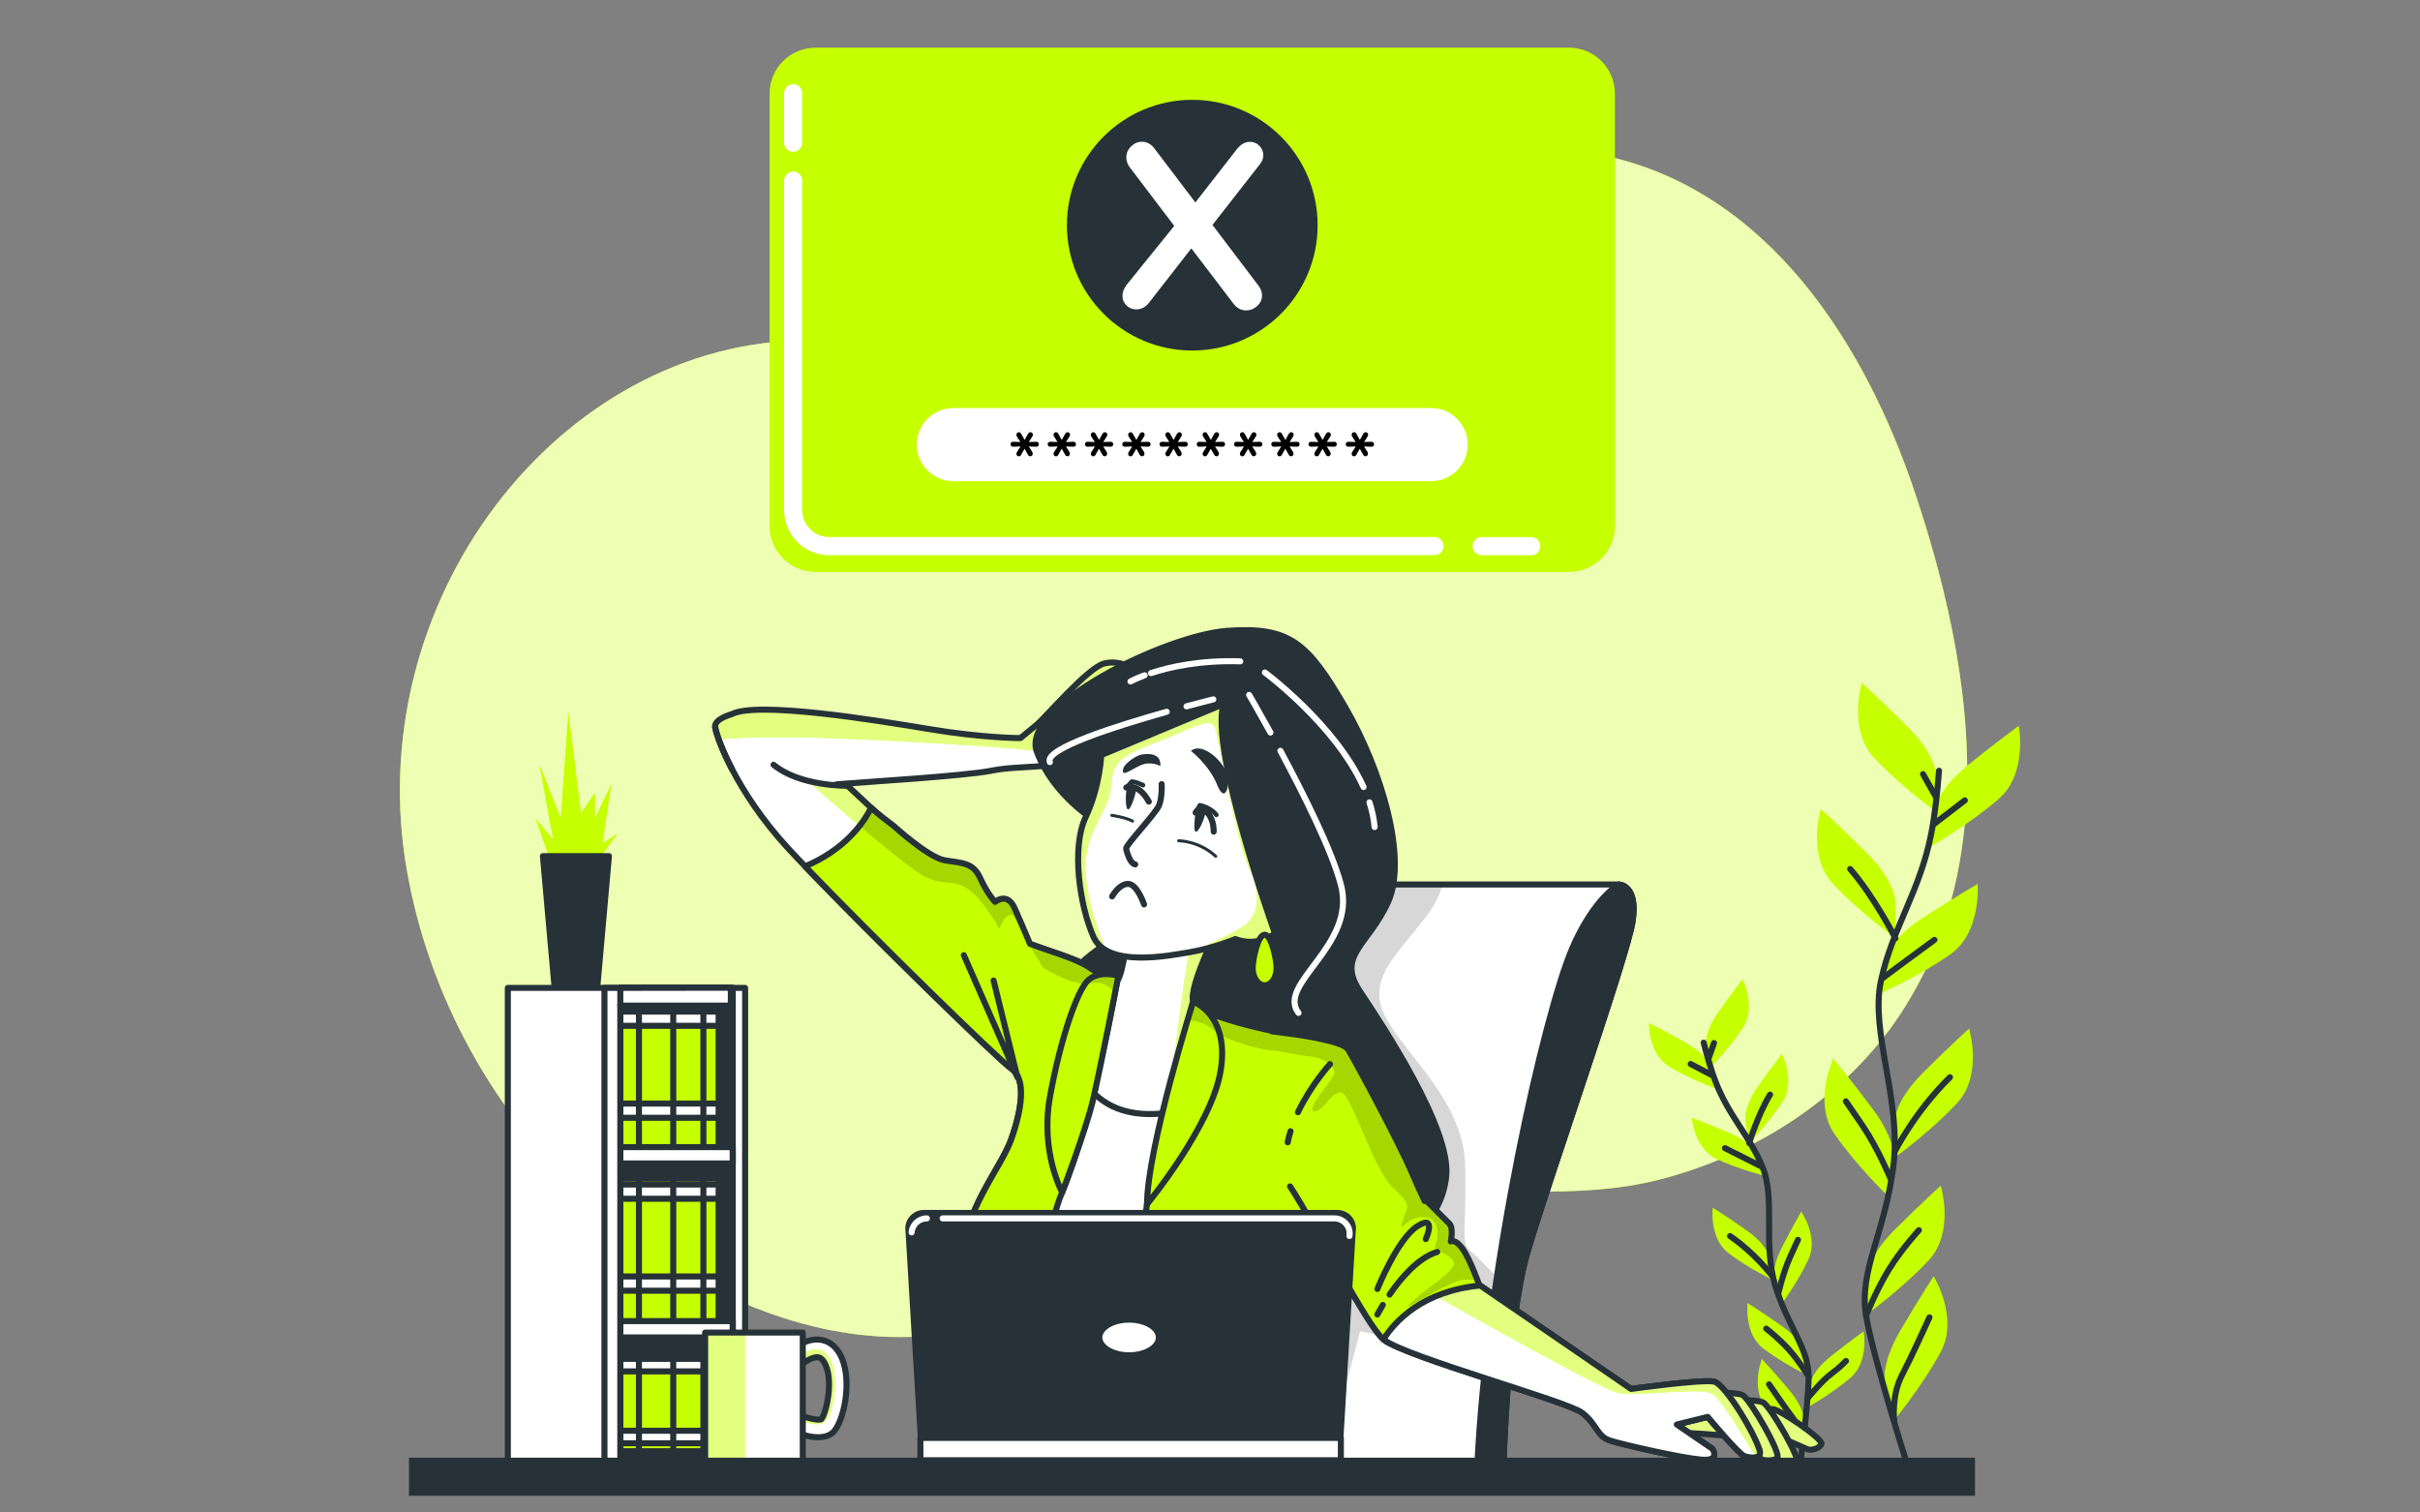 <?xml version="1.0" encoding="UTF-8"?>
<svg id="Layer_1" data-name="Layer 1" xmlns="http://www.w3.org/2000/svg" xmlns:xlink="http://www.w3.org/1999/xlink" viewBox="0 0 400 250">
  <rect x="0" y="0" width="400" height="250" fill="#808080" stroke="none"/>
  <defs>
    <style>
      .cls-1, .cls-2, .cls-3, .cls-4, .cls-5, .cls-6 {
        fill: none;
      }

      .cls-7, .cls-8 {
        fill: #c6ff00;
      }

      .cls-9 {
        opacity: .16;
      }

      .cls-9, .cls-10, .cls-11 {
        isolation: isolate;
      }

      .cls-12, .cls-13 {
        fill: #263238;
      }

      .cls-8, .cls-2, .cls-3, .cls-14, .cls-4, .cls-5, .cls-6, .cls-13 {
        stroke-linecap: round;
        stroke-linejoin: round;
      }

      .cls-8, .cls-2, .cls-3, .cls-14, .cls-4, .cls-13 {
        stroke: #263238;
      }

      .cls-15 {
        clip-path: url(#clippath-17);
      }

      .cls-16 {
        clip-path: url(#clippath-19);
      }

      .cls-17 {
        clip-path: url(#clippath-11);
      }

      .cls-18 {
        clip-path: url(#clippath-16);
      }

      .cls-19 {
        clip-path: url(#clippath-18);
      }

      .cls-20 {
        clip-path: url(#clippath-10);
      }

      .cls-21 {
        clip-path: url(#clippath-15);
      }

      .cls-22 {
        clip-path: url(#clippath-13);
      }

      .cls-23 {
        clip-path: url(#clippath-14);
      }

      .cls-24 {
        clip-path: url(#clippath-12);
      }

      .cls-25 {
        clip-path: url(#clippath-27);
      }

      .cls-26 {
        clip-path: url(#clippath-26);
      }

      .cls-27 {
        clip-path: url(#clippath-20);
      }

      .cls-28 {
        clip-path: url(#clippath-21);
      }

      .cls-29 {
        clip-path: url(#clippath-22);
      }

      .cls-30 {
        clip-path: url(#clippath-23);
      }

      .cls-31 {
        clip-path: url(#clippath-24);
      }

      .cls-32 {
        clip-path: url(#clippath-25);
      }

      .cls-33 {
        clip-path: url(#clippath-1);
      }

      .cls-34 {
        clip-path: url(#clippath-3);
      }

      .cls-35 {
        clip-path: url(#clippath-4);
      }

      .cls-36 {
        clip-path: url(#clippath-2);
      }

      .cls-37 {
        clip-path: url(#clippath-7);
      }

      .cls-38 {
        clip-path: url(#clippath-6);
      }

      .cls-39 {
        clip-path: url(#clippath-9);
      }

      .cls-40 {
        clip-path: url(#clippath-8);
      }

      .cls-41 {
        clip-path: url(#clippath-5);
      }

      .cls-2 {
        stroke-width: .5px;
      }

      .cls-3 {
        stroke-width: .75px;
      }

      .cls-14, .cls-42, .cls-10, .cls-11 {
        fill: #fff;
      }

      .cls-5 {
        stroke-width: 3px;
      }

      .cls-5, .cls-6 {
        stroke: #fff;
      }

      .cls-43, .cls-11 {
        opacity: .5;
      }

      .cls-44 {
        clip-path: url(#clippath);
      }

      .cls-10 {
        opacity: .7;
      }
    </style>
    <clipPath id="clippath">
      <path class="cls-1" d="M120.98,127.11c-1.96-3.76-2.78-6.46-2.78-7.08,0-1.23,2.71-1.97,2.71-1.97,4.18-2.22,23.87.98,32.74,2.46,8.86,1.48,15.01,1.48,15.01,1.48,0,0,1.23-.98,2.71-2.22s8.37-9.35,11.08-10.09c2.71-.74,5.17.98,5.17.98,0,0,4.43,2.71,3.69,3.2-.74.49-11.57,9.85-14.28,11.57s-8.37.98-13.29,1.97c-4.24.85-21.41,1.89-25.35,2.22,0,0-3.94,1.23-8.86-.74l-8.55-1.78Z"/>
    </clipPath>
    <clipPath id="clippath-1">
      <path class="cls-1" d="M120.98,127.11c-1.96-3.76-2.78-6.46-2.78-7.08,0-1.23,2.71-1.97,2.71-1.97,4.18-2.22,23.87.98,32.74,2.46,8.86,1.48,15.01,1.48,15.01,1.48,0,0,1.23-.98,2.71-2.22s8.37-9.35,11.08-10.09c2.71-.74,5.17.98,5.17.98,0,0,4.43,2.71,3.69,3.2-.74.49-11.57,9.85-14.28,11.57s-8.37.98-13.29,1.97c-4.24.85-21.41,1.89-25.35,2.22,0,0-3.94,1.23-8.86-.74l-8.55-1.78Z"/>
    </clipPath>
    <clipPath id="clippath-2">
      <path class="cls-1" d="M218.19,149c.9-1.72,2.69-2.8,4.64-2.8h44.75s3.23,0,2.26,6.15c-.97,6.15-14.23,43.67-17.47,54.99-3.23,11.32-3.88,35.26-3.88,35.26h-53.69s4.3-57.15,23.39-93.59Z"/>
    </clipPath>
    <clipPath id="clippath-3">
      <path class="cls-1" d="M118.21,120.03s0,.09,0,.14c0-.05,0-.1,0-.14ZM120.98,127.11c-1.59-3.05-2.43-5.41-2.69-6.52.26,1.11,1.1,3.46,2.69,6.52ZM118.22,120.21s.01.09.02.15c-.01-.05-.02-.1-.02-.15ZM118.25,120.4c.01.06.02.12.04.19-.02-.07-.03-.13-.04-.19ZM120.98,127.11c1.91,3.67,4.91,8.36,9.28,13.1,8.86,9.6,34.46,34.7,36.92,36.43s1.72,6.65,0,11.57c-1.72,4.92-8.12,12.06-7.88,19.94s2.71,19.94,2.46,22.4c-.25,2.46-6.4,10.83-6.4,10.83h63.5s-7.91-10.05-7.91-13.5,10.86-47.54,11.36-50.74c.49-3.2-1.48-5.42-5.42-5.66-3.94-.25-18.95-3.45-19.69-5.91s3.94-11.81,3.94-11.81l-14.77.74s-.74,6.4-1.72,7.63c-.98,1.23-2.46-1.23-5.91-2.95-3.45-1.72-10.09-3.2-12.55-5.17s-26.09-24.12-26.09-24.12l-19.13-2.76Z"/>
    </clipPath>
    <clipPath id="clippath-4">
      <path class="cls-1" d="M118.21,120.03s0,.09,0,.14c0-.05,0-.1,0-.14ZM120.98,127.11c-1.59-3.05-2.43-5.41-2.69-6.52.26,1.11,1.1,3.46,2.69,6.52ZM118.22,120.21s.01.09.02.15c-.01-.05-.02-.1-.02-.15ZM118.25,120.4c.01.06.02.12.04.19-.02-.07-.03-.13-.04-.19ZM120.98,127.11c1.91,3.67,4.91,8.36,9.28,13.1,8.86,9.6,34.46,34.7,36.92,36.43s1.72,6.65,0,11.57c-1.72,4.92-8.12,12.06-7.88,19.94s2.71,19.94,2.46,22.4c-.25,2.46-6.4,10.83-6.4,10.83h63.5s-7.91-10.05-7.91-13.5,10.86-47.54,11.36-50.74c.49-3.2-1.48-5.42-5.42-5.66-3.94-.25-18.95-3.45-19.69-5.91s3.94-11.81,3.94-11.81l-14.77.74s-.74,6.4-1.72,7.63c-.98,1.23-2.46-1.23-5.91-2.95-3.45-1.72-10.09-3.2-12.55-5.17s-26.09-24.12-26.09-24.12l-19.13-2.76Z"/>
    </clipPath>
    <clipPath id="clippath-5">
      <path class="cls-1" d="M197.22,165.57c-.74-2.46,3.94-11.81,3.94-11.81l-14.77.74s-.74,6.4-1.72,7.63c-.98,1.23-2.46-1.23-5.91-2.95-.26-.13-.55-.26-.85-.39l-.9,14.03s1.29,13.59,16.82,11c6.29-1.05,12.99-6.65,18.75-12.96-5.92-1.1-14.81-3.41-15.37-5.28Z"/>
    </clipPath>
    <clipPath id="clippath-6">
      <path class="cls-1" d="M197.22,165.57c-.74-2.46,3.94-11.81,3.94-11.81l-14.77.74s-.74,6.4-1.72,7.63c-.98,1.23-2.46-1.23-5.91-2.95-.26-.13-.55-.26-.85-.39l-.9,14.03s1.29,13.59,16.82,11c6.29-1.05,12.99-6.65,18.75-12.96-5.92-1.1-14.81-3.41-15.37-5.28Z"/>
    </clipPath>
    <clipPath id="clippath-7">
      <path class="cls-1" d="M184.66,162.12c-.98,1.23-2.46-1.23-5.91-2.95-2.18-1.09-5.63-2.08-8.5-3.16-.81-1.92-1.88-4.43-2.57-5.95-1.23-2.71-3.2-.98-3.2-.98,0,0-1.23-1.23-2.46-3.94-1.23-2.71-3.2-2.46-5.91-2.95-2.71-.49-8.37-5.66-8.37-5.66,0,0-2.65-1.98-3.75-3.01-1.27,2.51-4.33,6.92-10.92,9.68,10.52,11,31.88,31.89,34.12,33.45,2.46,1.72,1.72,6.65,0,11.57-1.72,4.92-8.12,12.06-7.88,19.94s2.71,19.94,2.46,22.4c-.22,2.19-5.13,9.08-6.19,10.55l2.5.28h13.02c-.07-6.6-.07-33.54,4.45-44.3,5.17-12.31,9.11-34.95,9.11-34.95Z"/>
    </clipPath>
    <clipPath id="clippath-8">
      <path class="cls-1" d="M184.84,161.27s-3.06-.94-4.94.71c-1.88,1.65-4.71,10.12-6.35,19.3-1.65,9.18,2.02,15.8,2.02,15.8,0,0,3.87-10.15,5.05-15.09,1.18-4.94,4.24-20.71,4.24-20.71Z"/>
    </clipPath>
    <clipPath id="clippath-9">
      <path class="cls-1" d="M190.18,241.38h28.69s-7.91-10.05-7.91-13.5,10.86-47.54,11.36-50.74-1.48-5.42-5.42-5.66c-3.94-.25-18.95-3.45-19.69-5.91,0,0-5.66,19.94-7.63,33.47-1.69,11.61.06,35.7.6,42.34Z"/>
    </clipPath>
    <clipPath id="clippath-10">
      <path class="cls-1" d="M197.22,165.57s-7.59,24.17-7.63,33.47c0,0,10.79-13.06,12.2-22.24,1.41-9.18-4.57-11.23-4.57-11.23Z"/>
    </clipPath>
    <clipPath id="clippath-11">
      <path class="cls-1" d="M278.29,236.83s5.56.23,9.2.75c3.64.52,7.32.58,7.32.58,0,0-1.99-4.06-4.15-5.21-2.16-1.15-6.04-3.21-9.3-2.75s-7.91,3.72-7.54,4.79c.37,1.07,2.13,1.52,4.47,1.83Z"/>
    </clipPath>
    <clipPath id="clippath-12">
      <path class="cls-1" d="M278.29,236.83s5.56.23,9.2.75c3.64.52,7.32.58,7.32.58,0,0-1.99-4.06-4.15-5.21-2.16-1.15-6.04-3.21-9.3-2.75s-7.91,3.72-7.54,4.79c.37,1.07,2.13,1.52,4.47,1.83Z"/>
    </clipPath>
    <clipPath id="clippath-13">
      <path class="cls-1" d="M287.5,235.17s4.41-2.29,5.51-2.26c1.1.03,8.41,4.98,8.05,5.77-.36.79-1.75,1.12-2.31.86-.81-.38-5.73-2.47-5.73-2.47l-3.22.76-2.3-2.65Z"/>
    </clipPath>
    <clipPath id="clippath-14">
      <path class="cls-1" d="M287.5,235.17s4.41-2.29,5.51-2.26c1.1.03,8.41,4.98,8.05,5.77-.36.79-1.75,1.12-2.31.86-.81-.38-5.73-2.47-5.73-2.47l-3.22.76-2.3-2.65Z"/>
    </clipPath>
    <clipPath id="clippath-15">
      <path class="cls-1" d="M284.38,231.41s5.88-.19,7.05.41c1.17.6,6.44,9.63,5.65,10.29-.79.66-2.97.46-2.91-.27.07-.73-4.86-5.58-4.86-5.58l-3.83-.84-1.1-4.01Z"/>
    </clipPath>
    <clipPath id="clippath-16">
      <path class="cls-1" d="M284.38,231.41s5.88-.19,7.05.41c1.17.6,6.44,9.63,5.65,10.29-.79.66-2.97.46-2.91-.27.07-.73-4.86-5.58-4.86-5.58l-3.83-.84-1.1-4.01Z"/>
    </clipPath>
    <clipPath id="clippath-17">
      <path class="cls-1" d="M280.9,230.19s5.95-.19,7.13.41c1.18.6,6.52,9.75,5.71,10.41s-3.01.46-2.94-.27c.07-.74-4.92-5.64-4.92-5.64l-3.88-.85-1.11-4.06Z"/>
    </clipPath>
    <clipPath id="clippath-18">
      <path class="cls-1" d="M280.9,230.19s5.95-.19,7.13.41c1.18.6,6.52,9.75,5.71,10.41s-3.01.46-2.94-.27c.07-.74-4.92-5.64-4.92-5.64l-3.88-.85-1.11-4.06Z"/>
    </clipPath>
    <clipPath id="clippath-19">
      <path class="cls-1" d="M213.24,196.1c4.3,6.63,12.95,23.44,15.48,25.34,3.94,2.95,30.26,10.12,32.8,12.08s2.36,3.93,4.76,4.64c2.41.72,11.41,2.78,14.84,3.1s1.9-1.8,1.9-1.8l-5.86-4,5.11-1.26s5.12,6.16,6.08,6.49,2.65-.01,2.54-.75c-.18-1.22-5.65-11.15-7.58-11.57-1.94-.43-13.71,1.21-13.71,1.21,0,0-24.68-16.65-25.12-17.24,0,0-1.48-4.18-2.71-5.91s-1.97-1.23-1.97-1.23c0,0,.49-2.22-.25-2.95l-3.94-3.94-.14.19c-.65-1.35-1.33-2.87-2.08-4.62-2.06-4.85-9.35-18.46-10.58-20.43-.91-1.46-8.62-2.52-12.52-2.96l2.95,25.62Z"/>
    </clipPath>
    <clipPath id="clippath-20">
      <path class="cls-1" d="M261.52,233.52c2.54,1.96,2.36,3.93,4.76,4.64,2.41.72,11.41,2.78,14.84,3.1s1.9-1.8,1.9-1.8l-5.86-4,5.11-1.26s5.12,6.16,6.08,6.49,2.78.46,2.54-.75c-.47-2.35-5.65-11.15-7.58-11.57-1.94-.43-13.71,1.21-13.71,1.21,0,0-22.48-15.45-24.94-17.1-9.55.92-14.1,5.92-16,8.92.02.02.04.04.07.05,3.94,2.95,30.26,10.12,32.8,12.08Z"/>
    </clipPath>
    <clipPath id="clippath-21">
      <path class="cls-1" d="M261.52,233.52c2.54,1.96,2.36,3.93,4.76,4.64,2.41.72,11.41,2.78,14.84,3.1s1.9-1.8,1.9-1.8l-5.86-4,5.11-1.26s5.12,6.16,6.08,6.49,2.78.46,2.54-.75c-.47-2.35-5.65-11.15-7.58-11.57-1.94-.43-13.71,1.21-13.71,1.21,0,0-22.48-15.45-24.94-17.1-9.55.92-14.1,5.92-16,8.92.02.02.04.04.07.05,3.94,2.95,30.26,10.12,32.8,12.08Z"/>
    </clipPath>
    <clipPath id="clippath-22">
      <path class="cls-1" d="M202.23,116.38l-20.2,8.43s-.21,5.21-2.59,10.27-.99,14.61,1.3,19.77,12.4,3.14,16.12,2.5c3.72-.64,7.34-2.14,7.34-2.14,0,0,3.3,1.49,6.54-.91,0,0-10.84-30.36-8.5-37.92Z"/>
    </clipPath>
    <clipPath id="clippath-23">
      <path class="cls-1" d="M202.23,116.38l-20.2,8.43s-.21,5.21-2.59,10.27-.99,14.61,1.3,19.77,12.4,3.14,16.12,2.5c3.72-.64,7.34-2.14,7.34-2.14,0,0,3.3,1.49,6.54-.91,0,0-10.84-30.36-8.5-37.92Z"/>
    </clipPath>
    <clipPath id="clippath-24">
      <path class="cls-1" d="M135.27,237.57c-1.69,0-3.52-.71-4.23-1.01-.74-.32-1.09-1.18-.77-1.92.32-.74,1.18-1.08,1.92-.77,1.35.58,3.08.93,3.55.73.85-.95,2.16-6.73.46-9.49-.38-.61-.73-.73-.97-.76-.96-.13-2.38.86-2.89,1.33-.59.55-1.51.52-2.07-.07-.55-.59-.52-1.52.07-2.07.27-.25,2.69-2.44,5.27-2.09.88.12,2.12.58,3.07,2.12,2.49,4.05.78,11.78-1.13,13.31-.63.5-1.44.68-2.3.68Z"/>
    </clipPath>
    <clipPath id="clippath-25">
      <path class="cls-1" d="M135.27,237.57c-1.69,0-3.52-.71-4.23-1.01-.74-.32-1.09-1.18-.77-1.92.32-.74,1.18-1.08,1.92-.77,1.35.58,3.08.93,3.55.73.85-.95,2.16-6.73.46-9.49-.38-.61-.73-.73-.97-.76-.96-.13-2.38.86-2.89,1.33-.59.55-1.51.52-2.07-.07-.55-.59-.52-1.52.07-2.07.27-.25,2.69-2.44,5.27-2.09.88.12,2.12.58,3.07,2.12,2.49,4.05.78,11.78-1.13,13.31-.63.5-1.44.68-2.3.68Z"/>
    </clipPath>
    <clipPath id="clippath-26">
      <rect class="cls-1" x="116.55" y="220.26" width="16.14" height="21.42"/>
    </clipPath>
    <clipPath id="clippath-27">
      <rect class="cls-1" x="116.55" y="220.26" width="16.14" height="21.42"/>
    </clipPath>
  </defs>
  <g id="Background_Simple" data-name="Background Simple">
    <g>
      <path class="cls-7" d="M324.9,134.51c1.34-17.82-2.81-36.43-8.36-53.02-8.25-24.64-24.26-49.91-51.23-55.74-15.55-3.36-31.38.24-44.71,8.67-12.82,8.1-22.82,18.57-38.58,20.6-15.94,2.05-32.31,1.23-48.34,1.23-41.21,0-74.65,43.29-66.29,88.39,8.36,45.1,47.78,76.36,81.22,76.36,30.05,0,54.78-18.03,83.32-22.87,14.16-2.4,28.37.44,42.38-3.16,16.28-4.18,31.59-14.16,40.61-28.61,6.15-9.84,9.14-20.69,9.98-31.85Z"/>
      <path class="cls-10" d="M324.9,134.51c1.34-17.82-2.81-36.43-8.36-53.02-8.25-24.64-24.26-49.91-51.23-55.74-15.55-3.36-31.38.24-44.71,8.67-12.82,8.1-22.82,18.57-38.58,20.6-15.94,2.05-32.31,1.23-48.34,1.23-41.21,0-74.65,43.29-66.29,88.39,8.36,45.1,47.78,76.36,81.22,76.36,30.05,0,54.78-18.03,83.32-22.87,14.16-2.4,28.37.44,42.38-3.16,16.28-4.18,31.59-14.16,40.61-28.61,6.15-9.84,9.14-20.69,9.98-31.85Z"/>
    </g>
  </g>
  <g id="Plants">
    <g>
      <g>
        <g>
          <path class="cls-7" d="M320.08,128.25s0-3.34-4.67-8.01c-4.67-4.67-7.67-7.34-7.67-7.34,0,0-2.34,7.67,2,12.34,4.34,4.67,10.34,9.01,10.34,9.01v-6.01Z"/>
          <path class="cls-7" d="M313.3,149.09s0-3.34-4.67-8.01-7.67-7.34-7.67-7.34c0,0-2.34,7.67,2,12.34s10.34,9.01,10.34,9.01v-6.01Z"/>
          <path class="cls-7" d="M319.78,133.94s.35-3.32,5.49-7.47c5.14-4.15,8.41-6.49,8.41-6.49,0,0,1.51,7.88-3.3,12.06-4.81,4.19-11.24,7.86-11.24,7.86l.64-5.97Z"/>
          <path class="cls-7" d="M311.59,158.54s.7-3.26,6.25-6.85c5.55-3.59,9.04-5.57,9.04-5.57,0,0,.68,7.99-4.54,11.65-5.22,3.66-12,6.64-12,6.64l1.26-5.87Z"/>
          <path class="cls-7" d="M313.13,185.37s0-3.34,4.67-8.01,7.67-7.34,7.67-7.34c0,0,2.34,7.67-2,12.34s-10.34,9.01-10.34,9.01v-6.01Z"/>
          <path class="cls-7" d="M313.05,191.92s.47-3.3-3.49-8.59c-3.96-5.29-6.55-8.36-6.55-8.36,0,0-3.4,7.26.23,12.5,3.63,5.24,8.96,10.39,8.96,10.39l.85-5.94Z"/>
          <path class="cls-7" d="M308.45,211.33s0-3.34,4.67-8.01,7.67-7.34,7.67-7.34c0,0,2.34,7.67-2,12.34-4.34,4.67-10.34,9.01-10.34,9.01v-6.01Z"/>
          <path class="cls-7" d="M311.57,228.93s-.85-3.23,2.49-8.93c3.34-5.7,5.56-9.04,5.56-9.04,0,0,4.2,6.83,1.19,12.45-3.01,5.62-7.72,11.33-7.72,11.33l-1.52-5.81Z"/>
        </g>
        <path class="cls-4" d="M320.5,127.4c-.27,3.57-.68,7.26-1.28,10.36-1.85,9.54-6.46,15.7-8.31,24.31-1.85,8.62,3.45,19.72,2.03,30.79-1.42,11.07-5.73,17.22-4.5,24.61,1.23,7.39,7.69,27.39,7.69,27.39"/>
        <line class="cls-4" x1="319.74" y1="136.15" x2="324.77" y2="132.29"/>
        <line class="cls-4" x1="319.97" y1="131.7" x2="317.86" y2="127.96"/>
        <path class="cls-4" d="M311.19,161.67s4.21-3.16,8.55-6.32"/>
        <path class="cls-4" d="M313.3,155.09s-3.51-6.88-7.49-11.45"/>
        <path class="cls-4" d="M313.3,190.12s3.28-6.44,9.01-12.06"/>
        <path class="cls-4" d="M312.48,194.8s-2.11-5.03-4.57-8.66c-2.46-3.63-2.81-4.1-2.81-4.1"/>
        <path class="cls-4" d="M308.45,217.46s1.69-4.28,3.8-7.68c2.11-3.4,4.92-6.44,4.92-6.44"/>
        <path class="cls-4" d="M313.09,234.74s-.49-4,1.26-7.39c1.76-3.4,3.75-7.84,4.57-9.6"/>
      </g>
      <g>
        <g>
          <path class="cls-7" d="M281.96,172.83s-.36-2.09,2.06-5.53c2.42-3.44,4.01-5.44,4.01-5.44,0,0,2.3,4.56.08,7.96-2.21,3.4-5.51,6.77-5.51,6.77l-.65-3.77Z"/>
          <path class="cls-7" d="M288.47,185.16s-.36-2.09,2.06-5.53c2.42-3.44,4.01-5.44,4.01-5.44,0,0,2.3,4.56.08,7.96-2.21,3.4-5.51,6.77-5.51,6.77l-.65-3.77Z"/>
          <path class="cls-7" d="M282.76,176.36s-.58-2.04-4.25-4.09c-3.67-2.05-5.98-3.16-5.98-3.16,0,0-.09,5.1,3.38,7.21,3.47,2.1,7.9,3.71,7.9,3.71l-1.05-3.68Z"/>
          <path class="cls-7" d="M290.56,190.9s-.79-1.97-4.66-3.62c-3.87-1.65-6.27-2.51-6.27-2.51,0,0,.44,5.09,4.11,6.81s8.25,2.86,8.25,2.86l-1.43-3.55Z"/>
          <path class="cls-7" d="M292.51,207.89s-.36-2.09-3.8-4.51c-3.44-2.42-5.61-3.77-5.61-3.77,0,0-.63,5.07,2.6,7.52,3.23,2.46,7.46,4.53,7.46,4.53l-.65-3.77Z"/>
          <path class="cls-7" d="M293.27,211.99s-.66-2.02,1.25-5.77c1.91-3.75,3.2-5.95,3.2-5.95,0,0,2.92,4.19,1.21,7.87-1.71,3.68-4.49,7.49-4.49,7.49l-1.18-3.63Z"/>
          <path class="cls-7" d="M299.13,228.87s.24-2.11,3.53-4.72c3.29-2.61,5.38-4.08,5.38-4.08,0,0,.92,5.02-2.16,7.66-3.08,2.64-7.19,4.94-7.19,4.94l.44-3.8Z"/>
          <path class="cls-7" d="M298.27,223.66s-.36-2.09-3.8-4.51c-3.44-2.42-5.61-3.77-5.61-3.77,0,0-.63,5.07,2.6,7.52,3.23,2.46,7.46,4.53,7.46,4.53l-.65-3.77Z"/>
          <path class="cls-7" d="M298.22,235.03s.18-2.12-2.53-5.33c-2.71-3.21-4.47-5.07-4.47-5.07,0,0-1.89,4.74.61,7.94s6.07,6.27,6.07,6.27l.32-3.81Z"/>
        </g>
        <path class="cls-4" d="M281.6,172.34c.56,2.21,1.21,4.48,1.93,6.36,2.19,5.78,5.76,9.14,7.85,14.34s-.03,12.74,2.07,19.53c2.09,6.79,5.46,10.18,5.49,14.94s-1.85,18.01-1.85,18.01"/>
        <line class="cls-4" x1="283.03" y1="177.74" x2="279.45" y2="175.87"/>
        <line class="cls-4" x1="282.4" y1="174.98" x2="283.31" y2="172.4"/>
        <path class="cls-4" d="M291.16,192.82s-2.99-1.52-6.04-3.04"/>
        <path class="cls-4" d="M289.12,188.92s1.45-4.7,3.45-7.99"/>
        <path class="cls-4" d="M292.92,210.89s-2.75-3.68-6.96-6.58"/>
        <path class="cls-4" d="M293.95,213.73s.77-3.39,1.92-5.93c1.15-2.54,1.32-2.87,1.32-2.87"/>
        <path class="cls-4" d="M298.77,231.12s2.37-2.91,3.85-3.99c1.48-1.09,2.5-2.17,2.5-2.17"/>
        <path class="cls-4" d="M298.93,227.51s-1.52-2.5-3.21-4.4-3.78-3.5-3.78-3.5"/>
        <path class="cls-4" d="M297.9,238.84s-.12-2.56-1.59-4.5-3.2-4.51-3.9-5.52"/>
      </g>
    </g>
  </g>
  <g id="Bookshelf">
    <g>
      <g>
        <polygon class="cls-7" points="91.42 143.61 88.48 135.21 91.42 138.78 89.11 126.19 92.68 135.21 93.94 117.58 96.04 134.37 98.34 131.01 98.34 135.21 101.07 129.54 99.6 139.41 102.12 137.73 98.13 143.19 91.42 143.61"/>
        <polygon class="cls-13" points="100.65 141.51 89.74 141.51 91.7 163.55 98.69 163.55 100.65 141.51"/>
      </g>
      <rect class="cls-14" x="83.94" y="163.29" width="37.18" height="78.76"/>
      <rect class="cls-14" x="102.53" y="163.29" width="20.63" height="78.76"/>
      <rect class="cls-13" x="102.53" y="163.29" width="18.3" height="78.76"/>
      <g>
        <rect class="cls-8" x="102.53" y="223.74" width="16.25" height="16.13"/>
        <rect class="cls-14" x="102.53" y="224.61" width="16.25" height="2.07"/>
        <rect class="cls-14" x="102.53" y="236.49" width="16.25" height="2.07"/>
        <line class="cls-4" x1="105.61" y1="224.07" x2="105.61" y2="244.47"/>
        <line class="cls-4" x1="111.28" y1="224.07" x2="111.28" y2="244.47"/>
        <line class="cls-4" x1="116.26" y1="224.07" x2="116.26" y2="244.47"/>
      </g>
      <g>
        <rect class="cls-8" x="102.53" y="166.22" width="16.25" height="23.71"/>
        <rect class="cls-14" x="102.53" y="167.21" width="16.25" height="2.35"/>
        <rect class="cls-14" x="102.53" y="182.41" width="16.25" height="2.35"/>
        <line class="cls-4" x1="105.61" y1="166.6" x2="105.61" y2="189.77"/>
        <line class="cls-4" x1="111.28" y1="166.6" x2="111.28" y2="189.77"/>
        <line class="cls-4" x1="116.26" y1="166.6" x2="116.26" y2="189.77"/>
      </g>
      <g>
        <rect class="cls-8" x="102.53" y="194.8" width="16.25" height="23.71"/>
        <rect class="cls-14" x="102.53" y="195.79" width="16.25" height="2.35"/>
        <rect class="cls-14" x="102.53" y="210.99" width="16.25" height="2.35"/>
        <line class="cls-4" x1="105.61" y1="195.18" x2="105.61" y2="218.35"/>
        <line class="cls-4" x1="111.28" y1="195.18" x2="111.28" y2="218.35"/>
        <line class="cls-4" x1="116.26" y1="195.18" x2="116.26" y2="218.35"/>
      </g>
      <rect class="cls-14" x="102.53" y="189.61" width="18.59" height="2.7"/>
      <rect class="cls-14" x="102.53" y="218.37" width="18.59" height="2.7"/>
      <line class="cls-4" x1="121.12" y1="163.29" x2="121.12" y2="242.05"/>
      <polygon class="cls-14" points="99.91 163.29 99.91 242.05 102.53 242.05 102.53 166.22 120.8 166.22 120.8 163.26 99.91 163.29"/>
      <line class="cls-4" x1="102.53" y1="166.22" x2="102.53" y2="163.29"/>
    </g>
  </g>
  <g id="Character">
    <g>
      <g>
        <path class="cls-42" d="M120.98,127.11c-1.96-3.76-2.78-6.46-2.78-7.08,0-1.23,2.71-1.97,2.71-1.97,4.18-2.22,23.87.98,32.74,2.46,8.86,1.48,15.01,1.48,15.01,1.48,0,0,1.23-.98,2.71-2.22s8.37-9.35,11.08-10.09c2.71-.74,5.17.98,5.17.98,0,0,4.43,2.71,3.69,3.2-.74.49-11.57,9.85-14.28,11.57s-8.37.98-13.29,1.97c-4.24.85-21.41,1.89-25.35,2.22,0,0-3.94,1.23-8.86-.74"/>
        <g class="cls-44">
          <path class="cls-7" d="M187.62,110.68s-2.46-1.72-5.17-.98c-2.71.74-9.6,8.86-11.08,10.09-1.48,1.23-2.71,2.22-2.71,2.22,0,0-6.15,0-15.01-1.48-8.86-1.48-28.55-4.68-32.74-2.46,0,0-2.71.74-2.71,1.97,0,.28.17.99.54,2.03.23.08.37.13.37.13,0,0,4.92-.52,15.53-.26,10.61.26,35.16,1.71,36.73,2.28.71.26,5.43-.82,10.7-2.67,4.01-3.28,8.76-7.35,9.24-7.67.74-.49-3.69-3.2-3.69-3.2Z"/>
        </g>
        <g class="cls-33">
          <path class="cls-11" d="M187.62,110.68s-2.46-1.72-5.17-.98c-2.71.74-9.6,8.86-11.08,10.09-1.48,1.23-2.71,2.22-2.71,2.22,0,0-6.15,0-15.01-1.48-8.86-1.48-28.55-4.68-32.74-2.46,0,0-2.71.74-2.71,1.97,0,.28.17.99.54,2.03.23.08.37.13.37.13,0,0,4.92-.52,15.53-.26,10.61.26,35.16,1.71,36.73,2.28.71.26,5.43-.82,10.7-2.67,4.01-3.28,8.76-7.35,9.24-7.67.74-.49-3.69-3.2-3.69-3.2Z"/>
        </g>
        <path class="cls-4" d="M120.98,127.11c-1.96-3.76-2.78-6.46-2.78-7.08,0-1.23,2.71-1.97,2.71-1.97,4.18-2.22,23.87.98,32.74,2.46,8.86,1.48,15.01,1.48,15.01,1.48,0,0,1.23-.98,2.71-2.22s8.37-9.35,11.08-10.09c2.71-.74,5.17.98,5.17.98,0,0,4.43,2.71,3.69,3.2-.74.49-11.57,9.85-14.28,11.57s-8.37.98-13.29,1.97c-4.24.85-21.41,1.89-25.35,2.22,0,0-3.94,1.23-8.86-.74"/>
      </g>
      <g>
        <path class="cls-42" d="M218.19,149c.9-1.72,2.69-2.8,4.64-2.8h44.75s3.23,0,2.26,6.15c-.97,6.15-14.23,43.67-17.47,54.99-3.23,11.32-3.88,35.26-3.88,35.26h-53.69s4.3-57.15,23.39-93.59Z"/>
        <g class="cls-36">
          <path class="cls-9" d="M238.35,146.2h-15.51c-1.95,0-3.74,1.07-4.64,2.8-19.09,36.44-23.39,93.59-23.39,93.59h24.07l5.93-22.55,24.76,5.1c.18-1.89.38-3.82.61-5.71l-.54-6.06s-5.07-5.34-6.67-6.67c-1.6-1.33-.53-3.74-.8-14.15-.27-10.41-9.61-17.89-13.08-24.29-3.47-6.41,1.87-10.41,6.67-16.82,1.71-2.28,2.4-3.99,2.59-5.24Z"/>
        </g>
        <path class="cls-4" d="M218.19,149c.9-1.72,2.69-2.8,4.64-2.8h44.75s3.23,0,2.26,6.15c-.97,6.15-14.23,43.67-17.47,54.99-3.23,11.32-3.88,35.26-3.88,35.26h-53.69s4.3-57.15,23.39-93.59Z"/>
      </g>
      <path class="cls-13" d="M259.82,156.88c-4.52,10.56-14.11,52.32-15.65,85.72h4.32s.65-23.94,3.88-35.26c3.23-11.32,16.5-48.84,17.47-54.99.97-6.15-2.26-6.15-2.26-6.15,0,0-4.14,2.21-7.76,10.67Z"/>
      <g>
        <path class="cls-13" d="M181.22,135.78s-7.14-4.18-9.85-11.57,21.17-19.2,31.5-19.94,13.29,1.97,19.44,12.55c6.15,10.58,10.34,25.11,7.14,32.24s-8.61,8.86-4.68,14.77,15.01,22.64,14.28,30.52c-.74,7.88-8.37,14.77-19.44,15.51-11.08.74-25.84-5.91-38.15-16.74-12.31-10.83-9.11-26.83-4.68-32s11.08-7.14,11.57-12.31c.49-5.17-7.14-13.05-7.14-13.05Z"/>
        <g>
          <path class="cls-6" d="M211.64,124.1c3.79,7.06,8.54,16.51,10.02,22.22,2.59,9.99-10.73,16.29-7.03,21.1"/>
          <path class="cls-6" d="M206.47,114.86s1.47,2.51,3.52,6.22"/>
          <path class="cls-6" d="M226.36,132.62c.43,1.35.73,2.71.85,4.08"/>
          <path class="cls-6" d="M209.07,111.16s11.66,8.61,16.31,18.93"/>
          <path class="cls-6" d="M192.85,117.65c-8.33,2.34-20.3,6.13-19.32,8.32"/>
          <path class="cls-6" d="M200.55,115.6s-1.78.44-4.43,1.15"/>
          <path class="cls-6" d="M190.25,111.26c3.06-1.01,8.09-2.16,14.75-1.95"/>
          <path class="cls-6" d="M186.86,112.64s.81-.45,2.34-1.02"/>
        </g>
      </g>
      <g>
        <path class="cls-42" d="M118.21,120.03s0,.09,0,.14c0-.05,0-.1,0-.14ZM120.98,127.11c-1.59-3.05-2.43-5.41-2.69-6.52.26,1.11,1.1,3.46,2.69,6.52ZM118.22,120.21s.01.09.02.15c-.01-.05-.02-.1-.02-.15ZM118.25,120.4c.01.06.02.12.04.19-.02-.07-.03-.13-.04-.19ZM120.98,127.11c1.91,3.67,4.91,8.36,9.28,13.1,8.86,9.6,34.46,34.7,36.92,36.43s1.72,6.65,0,11.57c-1.72,4.92-8.12,12.06-7.88,19.94s2.71,19.94,2.46,22.4c-.25,2.46-6.4,10.83-6.4,10.83h63.5s-7.91-10.05-7.91-13.5,10.86-47.54,11.36-50.74c.49-3.2-1.48-5.42-5.42-5.66-3.94-.25-18.95-3.45-19.69-5.91s3.94-11.81,3.94-11.81l-14.77.74s-.74,6.4-1.72,7.63c-.98,1.23-2.46-1.23-5.91-2.95-3.45-1.72-10.09-3.2-12.55-5.17s-26.09-24.12-26.09-24.12"/>
        <g class="cls-34">
          <g>
            <path class="cls-7" d="M169.97,155.9c1.23,2.15,2.45,4.08,2.45,4.08,0,0,4.14,2.33,5.18,2.33s7.25,3.36,7.25,3.36c0,0,5.18-1.29,3.36-5.69-.32-.77-1.09-1.85-2.16-3.1-.31,1.95-.81,4.51-1.39,5.24-.98,1.23-2.46-1.23-5.91-2.95-2.25-1.13-5.86-2.15-8.79-3.27Z"/>
            <path class="cls-7" d="M157.33,145.94c-7.6-7.04-17.22-16.06-17.22-16.06l-5.59-.81-.66.37s15.79,13.98,19.15,15.53c2.08.96,3.18.83,4.32.96Z"/>
            <path class="cls-7" d="M165.3,153.22c-.18-.16-.38-.34-.6-.54.31.51.48.83.48.83,0,0,.04-.11.12-.29Z"/>
          </g>
        </g>
        <g class="cls-35">
          <g class="cls-43">
            <path class="cls-42" d="M169.97,155.9c1.23,2.15,2.45,4.08,2.45,4.08,0,0,4.14,2.33,5.18,2.33s7.25,3.36,7.25,3.36c0,0,5.18-1.29,3.36-5.69-.32-.77-1.09-1.85-2.16-3.1-.31,1.95-.81,4.51-1.39,5.24-.98,1.23-2.46-1.23-5.91-2.95-2.25-1.13-5.86-2.15-8.79-3.27Z"/>
            <path class="cls-42" d="M157.33,145.94c-7.6-7.04-17.22-16.06-17.22-16.06l-5.59-.81-.66.37s15.79,13.98,19.15,15.53c2.08.96,3.18.83,4.32.96Z"/>
            <path class="cls-42" d="M165.3,153.22c-.18-.16-.38-.34-.6-.54.31.51.48.83.48.83,0,0,.04-.11.12-.29Z"/>
          </g>
        </g>
        <path class="cls-4" d="M118.21,120.03s0,.09,0,.14c0-.05,0-.1,0-.14ZM120.98,127.11c-1.59-3.05-2.43-5.41-2.69-6.52.26,1.11,1.1,3.46,2.69,6.52ZM118.22,120.21s.01.09.02.15c-.01-.05-.02-.1-.02-.15ZM118.25,120.4c.01.06.02.12.04.19-.02-.07-.03-.13-.04-.19ZM120.98,127.11c1.91,3.67,4.91,8.36,9.28,13.1,8.86,9.6,34.46,34.7,36.92,36.43s1.72,6.65,0,11.57c-1.72,4.92-8.12,12.06-7.88,19.94s2.71,19.94,2.46,22.4c-.25,2.46-6.4,10.83-6.4,10.83h63.5s-7.91-10.05-7.91-13.5,10.86-47.54,11.36-50.74c.49-3.2-1.48-5.42-5.42-5.66-3.94-.25-18.95-3.45-19.69-5.91s3.94-11.81,3.94-11.81l-14.77.74s-.74,6.4-1.72,7.63c-.98,1.23-2.46-1.23-5.91-2.95-3.45-1.72-10.09-3.2-12.55-5.17s-26.09-24.12-26.09-24.12"/>
      </g>
      <path class="cls-4" d="M140.11,129.88s-7.86.15-12.25-3.47"/>
      <g>
        <path class="cls-42" d="M197.22,165.57c-.74-2.46,3.94-11.81,3.94-11.81l-14.77.74s-.74,6.4-1.72,7.63c-.98,1.23-2.46-1.23-5.91-2.95-.26-.13-.55-.26-.85-.39l-.9,14.03s1.29,13.59,16.82,11c6.29-1.05,12.99-6.65,18.75-12.96-5.92-1.1-14.81-3.41-15.37-5.28Z"/>
        <g class="cls-41">
          <path class="cls-7" d="M196.8,155.61s-.89,5-1.61,10.54-1.25,9.65-1.25,9.65l3.28-10.23,3.69-10.85s-3.57,0-4.11.89Z"/>
        </g>
        <g class="cls-38">
          <path class="cls-11" d="M196.8,155.61s-.89,5-1.61,10.54-1.25,9.65-1.25,9.65l3.28-10.23,3.69-10.85s-3.57,0-4.11.89Z"/>
        </g>
        <path class="cls-4" d="M197.22,165.57c-.74-2.46,3.94-11.81,3.94-11.81l-14.77.74s-.74,6.4-1.72,7.63c-.98,1.23-2.46-1.23-5.91-2.95-.26-.13-.55-.26-.85-.39l-.9,14.03s1.29,13.59,16.82,11c6.29-1.05,12.99-6.65,18.75-12.96-5.92-1.1-14.81-3.41-15.37-5.28Z"/>
      </g>
      <g>
        <g>
          <path class="cls-7" d="M184.66,162.12c-.98,1.23-2.46-1.23-5.91-2.95-2.18-1.09-5.63-2.08-8.5-3.16-.81-1.92-1.88-4.43-2.57-5.95-1.23-2.71-3.2-.98-3.2-.98,0,0-1.23-1.23-2.46-3.94-1.23-2.71-3.2-2.46-5.91-2.95-2.71-.49-8.37-5.66-8.37-5.66,0,0-2.65-1.98-3.75-3.01-1.27,2.51-4.33,6.92-10.92,9.68,10.52,11,31.88,31.89,34.12,33.45,2.46,1.72,1.72,6.65,0,11.57-1.72,4.92-8.12,12.06-7.88,19.94s2.71,19.94,2.46,22.4c-.22,2.19-5.13,9.08-6.19,10.55l2.5.28h13.02c-.07-6.6-.07-33.54,4.45-44.3,5.17-12.31,9.11-34.95,9.11-34.95Z"/>
          <g class="cls-37">
            <path class="cls-9" d="M178.76,159.17c-2.18-1.09-5.63-2.08-8.5-3.16-.81-1.92-1.88-4.43-2.57-5.95-1.23-2.71-3.2-.98-3.2-.98,0,0-1.23-1.23-2.46-3.94-1.23-2.71-3.2-2.46-5.91-2.95-2.71-.49-8.37-5.66-8.37-5.66,0,0-2.65-1.98-3.75-3.01-.42.84-1.05,1.89-1.94,3.01,4.4,3.72,9.26,7.66,10.96,8.45,3.36,1.55,4.14.26,6.73,1.81s5.43,6.73,5.43,6.73c0,0,1.55-4.14,2.85-1.29,1.29,2.85,4.4,7.76,4.4,7.76,0,0,4.14,2.33,5.18,2.33.81,0,4.79,2.06,6.48,2.95.38-1.96.58-3.15.58-3.15-.98,1.23-2.46-1.23-5.91-2.95Z"/>
          </g>
          <path class="cls-4" d="M184.66,162.12c-.98,1.23-2.46-1.23-5.91-2.95-2.18-1.09-5.63-2.08-8.5-3.16-.81-1.92-1.88-4.43-2.57-5.95-1.23-2.71-3.2-.98-3.2-.98,0,0-1.23-1.23-2.46-3.94-1.23-2.71-3.2-2.46-5.91-2.95-2.71-.49-8.37-5.66-8.37-5.66,0,0-2.65-1.98-3.75-3.01-1.27,2.51-4.33,6.92-10.92,9.68,10.52,11,31.88,31.89,34.12,33.45,2.46,1.72,1.72,6.65,0,11.57-1.72,4.92-8.12,12.06-7.88,19.94s2.71,19.94,2.46,22.4c-.22,2.19-5.13,9.08-6.19,10.55l2.5.28h13.02c-.07-6.6-.07-33.54,4.45-44.3,5.17-12.31,9.11-34.95,9.11-34.95Z"/>
        </g>
        <g>
          <path class="cls-7" d="M184.84,161.27s-3.06-.94-4.94.71c-1.88,1.65-4.71,10.12-6.35,19.3-1.65,9.18,2.02,15.8,2.02,15.8,0,0,3.87-10.15,5.05-15.09,1.18-4.94,4.24-20.71,4.24-20.71Z"/>
          <g class="cls-40">
            <path class="cls-9" d="M178.97,162.76s2.21-.53,3.12-.23,2.13,1.3,2.13,1.3l.61-2.56s-1.45-.79-2.97-.49c-1.52.31-2.9,1.98-2.9,1.98Z"/>
          </g>
          <path class="cls-4" d="M184.84,161.27s-3.06-.94-4.94.71c-1.88,1.65-4.71,10.12-6.35,19.3-1.65,9.18,2.02,15.8,2.02,15.8,0,0,3.87-10.15,5.05-15.09,1.18-4.94,4.24-20.71,4.24-20.71Z"/>
        </g>
        <polyline class="cls-4" points="164.23 162.07 168.17 178.07 159.31 157.88"/>
      </g>
      <g>
        <g>
          <path class="cls-7" d="M190.18,241.38h28.69s-7.91-10.05-7.91-13.5,10.86-47.54,11.36-50.74-1.48-5.42-5.42-5.66c-3.94-.25-18.95-3.45-19.69-5.91,0,0-5.66,19.94-7.63,33.47-1.69,11.61.06,35.7.6,42.34Z"/>
          <g class="cls-39">
            <path class="cls-9" d="M216.91,171.47c-3.23-.2-13.89-2.39-18.04-4.52l1.51,3.49s3.75,2.14,8.76,3.04,9.65.71,12.69,5.18c.05.07.1.15.15.22.19-.86.31-1.47.36-1.75.49-3.2-1.48-5.42-5.41-5.66Z"/>
          </g>
          <path class="cls-4" d="M190.18,241.38h28.69s-7.91-10.05-7.91-13.5,10.86-47.54,11.36-50.74-1.48-5.42-5.42-5.66c-3.94-.25-18.95-3.45-19.69-5.91,0,0-5.66,19.94-7.63,33.47-1.69,11.61.06,35.7.6,42.34Z"/>
        </g>
        <g>
          <path class="cls-7" d="M197.22,165.57s-7.59,24.17-7.63,33.47c0,0,10.79-13.06,12.2-22.24,1.41-9.18-4.57-11.23-4.57-11.23Z"/>
          <g class="cls-20">
            <path class="cls-9" d="M195.9,168.65s3.4-.36,5.9,2.86c0,0-1.49-4.38-4.59-5.94l-1.31,3.08Z"/>
          </g>
          <path class="cls-4" d="M197.22,165.57s-7.59,24.17-7.63,33.47c0,0,10.79-13.06,12.2-22.24,1.41-9.18-4.57-11.23-4.57-11.23Z"/>
        </g>
      </g>
      <g>
        <g>
          <path class="cls-42" d="M278.29,236.83s5.56.23,9.2.75c3.64.52,7.32.58,7.32.58,0,0-1.99-4.06-4.15-5.21-2.16-1.15-6.04-3.21-9.3-2.75s-7.91,3.72-7.54,4.79c.37,1.07,2.13,1.52,4.47,1.83Z"/>
          <g class="cls-17">
            <path class="cls-7" d="M278.29,236.83s5.56.23,9.2.75c3.64.52,7.32.58,7.32.58,0,0-1.99-4.06-4.15-5.21-2.16-1.15-6.04-3.21-9.3-2.75s-7.91,3.72-7.54,4.79c.37,1.07,2.13,1.52,4.47,1.83Z"/>
          </g>
          <g class="cls-24">
            <path class="cls-11" d="M278.29,236.83s5.56.23,9.2.75c3.64.52,7.32.58,7.32.58,0,0-1.99-4.06-4.15-5.21-2.16-1.15-6.04-3.21-9.3-2.75s-7.91,3.72-7.54,4.79c.37,1.07,2.13,1.52,4.47,1.83Z"/>
          </g>
          <path class="cls-4" d="M278.29,236.83s5.56.23,9.2.75c3.64.52,7.32.58,7.32.58,0,0-1.99-4.06-4.15-5.21-2.16-1.15-6.04-3.21-9.3-2.75s-7.91,3.72-7.54,4.79c.37,1.07,2.13,1.52,4.47,1.83Z"/>
        </g>
        <g>
          <path class="cls-42" d="M287.5,235.17s4.41-2.29,5.51-2.26c1.1.03,8.41,4.98,8.05,5.77-.36.79-1.75,1.12-2.31.86-.81-.38-5.73-2.47-5.73-2.47l-3.22.76-2.3-2.65Z"/>
          <g class="cls-22">
            <path class="cls-7" d="M287.5,235.17s4.41-2.29,5.51-2.26c1.1.03,8.41,4.98,8.05,5.77-.36.79-2.1,1.43-2.31.86s-5.73-2.47-5.73-2.47l-3.22.76-2.3-2.65Z"/>
          </g>
          <g class="cls-23">
            <path class="cls-11" d="M287.5,235.17s4.41-2.29,5.51-2.26c1.1.03,8.41,4.98,8.05,5.77-.36.79-2.1,1.43-2.31.86s-5.73-2.47-5.73-2.47l-3.22.76-2.3-2.65Z"/>
          </g>
          <path class="cls-4" d="M287.5,235.17s4.41-2.29,5.51-2.26c1.1.03,8.41,4.98,8.05,5.77-.36.79-1.75,1.12-2.31.86-.81-.38-5.73-2.47-5.73-2.47l-3.22.76-2.3-2.65Z"/>
        </g>
        <g>
          <path class="cls-42" d="M284.38,231.41s5.88-.19,7.05.41c1.17.6,6.44,9.63,5.65,10.29-.79.66-2.97.46-2.91-.27.07-.73-4.86-5.58-4.86-5.58l-3.83-.84-1.1-4.01Z"/>
          <g class="cls-21">
            <path class="cls-7" d="M284.38,231.41s5.88-.19,7.05.41c1.17.6,6.44,9.63,5.65,10.29-.79.66-2.97.46-2.91-.27.07-.73-4.86-5.58-4.86-5.58l-3.83-.84-1.1-4.01Z"/>
          </g>
          <g class="cls-18">
            <path class="cls-11" d="M284.38,231.41s5.88-.19,7.05.41c1.17.6,6.44,9.63,5.65,10.29-.79.66-2.97.46-2.91-.27.07-.73-4.86-5.58-4.86-5.58l-3.83-.84-1.1-4.01Z"/>
          </g>
          <path class="cls-4" d="M284.38,231.41s5.88-.19,7.05.41c1.17.6,6.44,9.63,5.65,10.29-.79.66-2.97.46-2.91-.27.07-.73-4.86-5.58-4.86-5.58l-3.83-.84-1.1-4.01Z"/>
        </g>
        <g>
          <path class="cls-42" d="M280.9,230.19s5.95-.19,7.13.41c1.18.6,6.52,9.75,5.71,10.41s-3.01.46-2.94-.27c.07-.74-4.92-5.64-4.92-5.64l-3.88-.85-1.11-4.06Z"/>
          <g class="cls-15">
            <path class="cls-7" d="M280.9,230.19s5.95-.19,7.13.41c1.18.6,6.52,9.75,5.71,10.41s-3.01.46-2.94-.27c.07-.74-4.92-5.64-4.92-5.64l-3.88-.85-1.11-4.06Z"/>
          </g>
          <g class="cls-19">
            <path class="cls-11" d="M280.9,230.19s5.95-.19,7.13.41c1.18.6,6.52,9.75,5.71,10.41s-3.01.46-2.94-.27c.07-.74-4.92-5.64-4.92-5.64l-3.88-.85-1.11-4.06Z"/>
          </g>
          <path class="cls-4" d="M280.9,230.19s5.95-.19,7.13.41c1.18.6,6.52,9.75,5.71,10.41s-3.01.46-2.94-.27c.07-.74-4.92-5.64-4.92-5.64l-3.88-.85-1.11-4.06Z"/>
        </g>
        <g>
          <g>
            <path class="cls-7" d="M213.24,196.1c4.3,6.63,12.95,23.44,15.48,25.34,3.94,2.95,30.26,10.12,32.8,12.08s2.36,3.93,4.76,4.64c2.41.72,11.41,2.78,14.84,3.1s1.9-1.8,1.9-1.8l-5.86-4,5.11-1.26s5.12,6.16,6.08,6.49,2.65-.01,2.54-.75c-.18-1.22-5.65-11.15-7.58-11.57-1.94-.43-13.71,1.21-13.71,1.21,0,0-24.68-16.65-25.12-17.24,0,0-1.48-4.18-2.71-5.91s-1.97-1.23-1.97-1.23c0,0,.49-2.22-.25-2.95l-3.94-3.94-.14.19c-.65-1.35-1.33-2.87-2.08-4.62-2.06-4.85-9.35-18.46-10.58-20.43-.91-1.46-8.62-2.52-12.52-2.96"/>
            <g class="cls-16">
              <path class="cls-9" d="M230.39,196.52c3.22,2.86,2.14,2.86,1.43,5.36s.54-.89,3.57-.71c3.04.18,2.14,4.11,1.79,4.82-.36.71,3.75,1.61,3.04,3.22-.71,1.61-4.82,3.93-7.15,6.25-2.32,2.32,6.08-3.75,8.93-3.93.87-.05,1.59.06,2.19.04-.49-1.29-1.52-3.88-2.43-5.15-1.23-1.72-1.97-1.23-1.97-1.23,0,0,.49-2.22-.25-2.95l-3.94-3.94-.14.19c-.65-1.35-1.33-2.87-2.08-4.62-2.06-4.85-9.35-18.46-10.58-20.43-.91-1.46-8.62-2.52-12.52-2.96l.36,3.11.09.07s4.82.89,6.43,1.07c1.61.18,3.57,1.61,3.4,2.68s-4.82,5.9-3.4,6.25c1.43.36,3.04-3.57,4.65-3.04,1.61.54,5.36,13.04,8.58,15.9Z"/>
            </g>
            <path class="cls-4" d="M213.24,196.1c4.3,6.63,12.95,23.44,15.48,25.34,3.94,2.95,30.26,10.12,32.8,12.08s2.36,3.93,4.76,4.64c2.41.72,11.41,2.78,14.84,3.1s1.9-1.8,1.9-1.8l-5.86-4,5.11-1.26s5.12,6.16,6.08,6.49,2.65-.01,2.54-.75c-.18-1.22-5.65-11.15-7.58-11.57-1.94-.43-13.71,1.21-13.71,1.21,0,0-24.68-16.65-25.12-17.24,0,0-1.48-4.18-2.71-5.91s-1.97-1.23-1.97-1.23c0,0,.49-2.22-.25-2.95l-3.94-3.94-.14.19c-.65-1.35-1.33-2.87-2.08-4.62-2.06-4.85-9.35-18.46-10.58-20.43-.91-1.46-8.62-2.52-12.52-2.96"/>
          </g>
          <g>
            <path class="cls-4" d="M213.31,186.98c-.18.6-.34,1.21-.46,1.83"/>
            <path class="cls-4" d="M219.83,175.89s-3.14,3.43-5.29,7.95"/>
            <path class="cls-4" d="M229.68,213.99c1.81-2.65,4.68-6.09,7.88-7.06"/>
            <path class="cls-4" d="M227.67,217.28s.32-.63.9-1.58"/>
            <path class="cls-4" d="M227.67,213.05s3.3-8.24,6.59-10.36c3.3-2.12,1.41,2.12,1.41,2.12"/>
          </g>
          <g>
            <path class="cls-42" d="M261.52,233.52c2.54,1.96,2.36,3.93,4.76,4.64,2.41.72,11.41,2.78,14.84,3.1s1.9-1.8,1.9-1.8l-5.86-4,5.11-1.26s5.12,6.16,6.08,6.49,2.78.46,2.54-.75c-.47-2.35-5.65-11.15-7.58-11.57-1.94-.43-13.71,1.21-13.71,1.21,0,0-22.48-15.45-24.94-17.1-9.55.92-14.1,5.92-16,8.92.02.02.04.04.07.05,3.94,2.95,30.26,10.12,32.8,12.08Z"/>
            <g class="cls-27">
              <path class="cls-7" d="M290.88,239.93c-1.22-2.99-5.65-11.15-7.58-11.57-1.94-.43-13.71,1.21-13.71,1.21,0,0-22.48-15.45-24.94-17.1-2.86.28-5.27.92-7.3,1.77,3.55,2,27.21,15.41,30.18,16.02,3.17.65,13.74-1.07,15.59.18,1.18.79,4.68,6.37,7.07,10.32.69-.12.93-.23.68-.83Z"/>
            </g>
            <g class="cls-28">
              <path class="cls-11" d="M290.88,239.93c-1.9-4.27-5.65-11.15-7.58-11.57-1.94-.43-13.71,1.21-13.71,1.21,0,0-22.48-15.45-24.94-17.1-2.86.28-5.27.92-7.3,1.77,3.55,2,27.21,15.41,30.18,16.02,3.17.65,13.74-1.07,15.59.18,1.18.79,4.68,6.37,7.07,10.32.69-.12.95-.24.68-.83Z"/>
            </g>
            <path class="cls-4" d="M261.52,233.52c2.54,1.96,2.36,3.93,4.76,4.64,2.41.72,11.41,2.78,14.84,3.1s1.9-1.8,1.9-1.8l-5.86-4,5.11-1.26s5.12,6.16,6.08,6.49,2.78.46,2.54-.75c-.47-2.35-5.65-11.15-7.58-11.57-1.94-.43-13.71,1.21-13.71,1.21,0,0-22.48-15.45-24.94-17.1-9.55.92-14.1,5.92-16,8.92.02.02.04.04.07.05,3.94,2.95,30.26,10.12,32.8,12.08Z"/>
          </g>
        </g>
      </g>
      <g>
        <g>
          <path class="cls-42" d="M202.23,116.38l-20.2,8.43s-.21,5.21-2.59,10.27-.99,14.61,1.3,19.77,12.4,3.14,16.12,2.5c3.72-.64,7.34-2.14,7.34-2.14,0,0,3.3,1.49,6.54-.91,0,0-10.84-30.36-8.5-37.92Z"/>
          <g class="cls-29">
            <path class="cls-7" d="M202.23,116.38l-20.2,8.43s-.21,5.21-2.59,10.27-.99,14.61,1.3,19.77c.39.88,1.01,1.54,1.78,2.04v-.39s-3.75-9.29-3.04-14.65c.71-5.36,3.75-8.04,4.11-11.44.36-3.4.18-5,6.97-7.5,6.79-2.5,9.65-4.82,10.36-2.32.71,2.5,3.57,18.94,5.54,22.87s1.79,8.04-1.25,9.83c-2.45,1.44-6.17,3.34-9.77,4.31.54-.09,1.02-.18,1.43-.25,3.72-.64,7.34-2.14,7.34-2.14,0,0,3.3,1.49,6.54-.91,0,0-10.84-30.36-8.5-37.92Z"/>
          </g>
          <g class="cls-30">
            <path class="cls-11" d="M202.23,116.38l-20.2,8.43s-.21,5.21-2.59,10.27-.99,14.61,1.3,19.77c.39.88,1.01,1.54,1.78,2.04v-.39s-3.75-9.29-3.04-14.65c.71-5.36,3.75-8.04,4.11-11.44.36-3.4.18-5,6.97-7.5,6.79-2.5,9.65-4.82,10.36-2.32.71,2.5,3.57,18.94,5.54,22.87s1.79,8.04-1.25,9.83c-2.45,1.44-6.17,3.34-9.77,4.31.54-.09,1.02-.18,1.43-.25,3.72-.64,7.34-2.14,7.34-2.14,0,0,3.3,1.49,6.54-.91,0,0-10.84-30.36-8.5-37.92Z"/>
          </g>
          <path class="cls-4" d="M202.23,116.38l-20.2,8.43s-.21,5.21-2.59,10.27-.99,14.61,1.3,19.77,12.4,3.14,16.12,2.5c3.72-.64,7.34-2.14,7.34-2.14,0,0,3.3,1.49,6.54-.91,0,0-10.84-30.36-8.5-37.92Z"/>
        </g>
        <path class="cls-4" d="M192.01,129.6s.11,2.16-.43,3.52c-.54,1.36-5.6,6.61-5.45,7.18.15.56.61,2.4,1.51,2.58"/>
        <path class="cls-4" d="M197.62,134.32c.71-1.41,3.02-.03,2.99,3.14"/>
        <path class="cls-4" d="M186.16,130.17s1.97-.87,3.73,2.33"/>
        <path class="cls-2" d="M194.82,138.97s3.32-.02,6.13,2.57"/>
        <path class="cls-2" d="M183.78,134.77s2.21.31,3.42.95"/>
        <path class="cls-12" d="M191.8,126.63s-1.59-.95-3.4-.08-2.91,1.82-2.79.71c.12-1.11,2.24-2.33,2.88-2.49.63-.16,3.49-.62,3.31,1.86Z"/>
        <path class="cls-12" d="M196.85,124.12s3.03,2.33,4.36,5.67c1.33,3.34,2.4-.31,1.33-2.51-1.08-2.19-4.1-4.52-5.68-3.17Z"/>
        <path class="cls-8" d="M211,160.03c0,1.56-.88,2.83-1.97,2.83s-1.97-1.27-1.97-2.83.88-5.54,1.97-5.54c1.09,0,1.97,3.97,1.97,5.54Z"/>
        <path class="cls-12" d="M197.81,133.71c-.07.19-.13.4-.18.63-.2.99-.39,3.07.03,3.15.43.08,1.31-1.85,1.51-2.85.04-.21.06-.4.07-.59-.5-.15-.99-.26-1.43-.35Z"/>
        <path class="cls-12" d="M186.36,129.99c-.06.17-.11.34-.15.53-.2.99-.19,3.17.23,3.26s1.11-1.96,1.31-2.95c.05-.26.08-.51.08-.73-.54-.15-1.04-.16-1.47-.11Z"/>
        <path class="cls-3" d="M197.65,134.35l.66-1.25s1.73.29,2.74,1.59"/>
        <path class="cls-3" d="M186.36,129.99l.69-.79s.29-.14,1.88.58"/>
        <path class="cls-4" d="M183.82,148.17s1.13-2.07,2.64-2.07,2.64,3.39,2.64,3.39"/>
      </g>
    </g>
  </g>
  <g id="Mug">
    <g>
      <g>
        <path class="cls-42" d="M135.27,237.57c-1.69,0-3.52-.71-4.23-1.01-.74-.32-1.09-1.18-.77-1.92.32-.74,1.18-1.08,1.92-.77,1.35.58,3.08.93,3.55.73.85-.95,2.16-6.73.46-9.49-.38-.61-.73-.73-.97-.76-.96-.13-2.38.86-2.89,1.33-.59.55-1.51.52-2.07-.07-.55-.59-.52-1.52.07-2.07.27-.25,2.69-2.44,5.27-2.09.88.12,2.12.58,3.07,2.12,2.49,4.05.78,11.78-1.13,13.31-.63.5-1.44.68-2.3.68Z"/>
        <g class="cls-31">
          <path class="cls-7" d="M137.21,224.67c-.62-1.19-1.42-1.54-1.99-1.63-1.68-.27-3.25,1.41-3.43,1.6-.34.37-.38.95-.15,1.4.26-.05.5-.17.71-.36.5-.47,1.93-1.46,2.89-1.33.23.03.59.14.97.76,1.69,2.75.38,8.53-.46,9.49-.47.2-2.2-.15-3.55-.73-.17-.07-.35-.11-.52-.11.04.38.24.73.56.9.46.23,1.65.77,2.75.77.55,0,1.09-.14,1.49-.52,1.24-1.17,2.35-7.12.73-10.24Z"/>
        </g>
        <g class="cls-32">
          <path class="cls-11" d="M137.21,224.67c-.62-1.19-1.42-1.54-1.99-1.63-1.68-.27-3.25,1.41-3.43,1.6-.34.37-.38.95-.15,1.4.26-.05.5-.17.71-.36.5-.47,1.93-1.46,2.89-1.33.23.03.59.14.97.76,1.69,2.75.38,8.53-.46,9.49-.47.2-2.2-.15-3.55-.73-.17-.07-.35-.11-.52-.11.04.38.24.73.56.9.46.23,1.65.77,2.75.77.55,0,1.09-.14,1.49-.52,1.24-1.17,2.35-7.12.73-10.24Z"/>
        </g>
        <path class="cls-4" d="M135.27,237.57c-1.69,0-3.52-.71-4.23-1.01-.74-.32-1.09-1.18-.77-1.92.32-.74,1.18-1.08,1.92-.77,1.35.58,3.08.93,3.55.73.85-.95,2.16-6.73.46-9.49-.38-.61-.73-.73-.97-.76-.96-.13-2.38.86-2.89,1.33-.59.55-1.51.52-2.07-.07-.55-.59-.52-1.52.07-2.07.27-.25,2.69-2.44,5.27-2.09.88.12,2.12.58,3.07,2.12,2.49,4.05.78,11.78-1.13,13.31-.63.5-1.44.68-2.3.68Z"/>
      </g>
      <g>
        <rect class="cls-42" x="116.55" y="220.26" width="16.14" height="21.42"/>
        <g class="cls-26">
          <rect class="cls-7" x="116.55" y="220.26" width="6.61" height="21.42"/>
        </g>
        <g class="cls-25">
          <rect class="cls-11" x="116.55" y="220.26" width="6.61" height="21.42"/>
        </g>
        <rect class="cls-4" x="116.55" y="220.26" width="16.14" height="21.42"/>
      </g>
    </g>
  </g>
  <g id="Device">
    <g>
      <path class="cls-13" d="M221.34,241.38h-68.92l-2.25-37.89c-.26-1.57.95-3,2.54-3h68.34c1.59,0,2.81,1.43,2.54,3l-2.25,37.89Z"/>
      <g>
        <path class="cls-6" d="M155.81,201.39h64.74c1.57,0,2.76,1.39,2.5,2.91"/>
        <path class="cls-6" d="M150.68,203.7c.09-1.27,1.17-2.31,2.53-2.31"/>
      </g>
      <rect class="cls-14" x="152.13" y="237.68" width="69.5" height="3.69"/>
      <ellipse class="cls-14" cx="186.63" cy="221.07" rx="4.92" ry="2.95"/>
    </g>
  </g>
  <g id="Table">
    <rect class="cls-12" x="67.6" y="240.94" width="258.85" height="6.29"/>
  </g>
  <g id="Pop_Up_Window" data-name="Pop Up Window">
    <g>
      <path class="cls-7" d="M259.33,94.54h-124.53c-4.2,0-7.6-3.4-7.6-7.6V15.48c0-4.2,3.4-7.6,7.6-7.6h124.53c4.2,0,7.6,3.4,7.6,7.6v71.45c0,4.2-3.4,7.6-7.6,7.6Z"/>
      <g>
        <circle class="cls-12" cx="197.07" cy="37.22" r="20.72"/>
        <path class="cls-42" d="M196.91,41.06l-6.9,8.86c-.6.81-1.33,1.22-2.19,1.22-.62,0-1.16-.21-1.61-.64-.45-.43-.68-.96-.68-1.59,0-.6.23-1.21.69-1.83l7.87-9.74-7.39-9.74c-.36-.5-.53-1.02-.53-1.58,0-.7.26-1.31.78-1.82s1.12-.77,1.81-.77c.84,0,1.56.41,2.15,1.24l6.67,8.79,6.73-8.63c.67-.93,1.44-1.39,2.31-1.39.6,0,1.11.22,1.54.66.43.44.65.96.65,1.55,0,.5-.17.97-.51,1.43l-7.89,10.1,7.62,10.06c.38.51.57,1.04.57,1.58,0,.69-.27,1.27-.8,1.76-.53.49-1.14.73-1.83.73-.86,0-1.59-.41-2.17-1.22l-6.88-9.03Z"/>
      </g>
      <path class="cls-42" d="M236.56,79.53h-78.99c-3.34,0-6.04-2.71-6.04-6.04h0c0-3.34,2.71-6.04,6.04-6.04h78.99c3.34,0,6.04,2.71,6.04,6.04h0c0,3.34-2.7,6.04-6.04,6.04Z"/>
      <g>
        <path d="M168.4,75.43c-.11,0-.2-.04-.28-.12-.08-.08-.12-.18-.12-.3,0-.09.03-.18.08-.27l.6-.94-1.23.04c-.13,0-.24-.04-.31-.12-.07-.08-.11-.18-.11-.29s.04-.21.11-.29.18-.12.31-.12l1.21.04-.57-.9c-.06-.11-.09-.21-.09-.3,0-.12.04-.22.12-.3.08-.08.18-.12.29-.12.15,0,.27.08.36.23l.59,1.05.56-1.01c.11-.18.24-.27.41-.27.11,0,.2.04.28.12.08.08.12.18.12.29,0,.09-.03.18-.08.27l-.59.94,1.23-.04c.13,0,.24.04.31.12.07.08.11.18.11.29s-.04.21-.11.29-.18.12-.31.12l-1.24-.04.55.86c.07.12.1.23.1.34,0,.12-.04.22-.12.3-.08.08-.17.12-.28.12-.16,0-.29-.09-.39-.26l-.56-.99-.56.99c-.1.18-.23.27-.39.27Z"/>
        <path d="M174.55,75.43c-.11,0-.2-.04-.29-.12-.08-.08-.12-.18-.12-.3,0-.09.03-.18.08-.27l.6-.94-1.23.04c-.13,0-.24-.04-.31-.12-.07-.08-.11-.18-.11-.29s.04-.21.11-.29.18-.12.31-.12l1.21.04-.57-.9c-.06-.11-.09-.21-.09-.3,0-.12.04-.22.12-.3.08-.08.18-.12.29-.12.15,0,.27.08.36.23l.59,1.05.56-1.01c.11-.18.24-.27.41-.27.11,0,.2.04.28.12.08.08.12.18.12.29,0,.09-.03.18-.08.27l-.59.94,1.23-.04c.13,0,.24.04.31.12.07.08.11.18.11.29s-.04.21-.11.29-.18.12-.31.12l-1.24-.04.55.86c.07.12.1.23.1.34,0,.12-.04.22-.12.3-.08.08-.17.12-.28.12-.16,0-.29-.09-.39-.26l-.56-.99-.56.99c-.1.18-.23.27-.39.27Z"/>
        <path d="M180.71,75.43c-.11,0-.2-.04-.29-.12-.08-.08-.12-.18-.12-.3,0-.09.03-.18.08-.27l.6-.94-1.23.04c-.13,0-.24-.04-.31-.12-.07-.08-.11-.18-.11-.29s.04-.21.11-.29.18-.12.31-.12l1.21.04-.57-.9c-.06-.11-.09-.21-.09-.3,0-.12.04-.22.12-.3.08-.08.18-.12.29-.12.15,0,.27.08.36.23l.59,1.05.56-1.01c.11-.18.24-.27.41-.27.11,0,.2.04.28.12.08.08.12.18.12.29,0,.09-.03.18-.08.27l-.59.94,1.23-.04c.13,0,.24.04.31.12s.11.18.11.29-.04.21-.11.29-.18.12-.31.12l-1.24-.04.55.86c.07.12.1.23.1.34,0,.12-.04.22-.12.3-.08.08-.17.12-.28.12-.16,0-.29-.09-.39-.26l-.56-.99-.56.99c-.1.18-.23.27-.39.27Z"/>
        <path d="M186.87,75.43c-.11,0-.2-.04-.28-.12-.08-.08-.12-.18-.12-.3,0-.09.03-.18.08-.27l.6-.94-1.23.04c-.13,0-.24-.04-.31-.12-.07-.08-.11-.18-.11-.29s.04-.21.11-.29.18-.12.31-.12l1.21.04-.57-.9c-.06-.11-.09-.21-.09-.3,0-.12.04-.22.12-.3.08-.08.18-.12.29-.12.15,0,.27.08.36.23l.59,1.05.56-1.01c.11-.18.24-.27.41-.27.11,0,.2.04.28.12.08.08.12.18.12.29,0,.09-.03.18-.08.27l-.59.94,1.23-.04c.13,0,.24.04.31.12s.11.18.11.29-.04.21-.11.29-.18.12-.31.12l-1.24-.04.55.86c.07.12.1.23.1.34,0,.12-.04.22-.12.3-.08.08-.17.12-.28.12-.16,0-.29-.09-.39-.26l-.56-.99-.56.99c-.1.18-.23.27-.39.27Z"/>
        <path d="M193.03,75.43c-.11,0-.2-.04-.29-.12s-.12-.18-.12-.3c0-.09.03-.18.08-.27l.6-.94-1.23.04c-.13,0-.24-.04-.31-.12-.07-.08-.11-.18-.11-.29s.04-.21.11-.29.18-.12.31-.12l1.21.04-.57-.9c-.06-.11-.09-.21-.09-.3,0-.12.04-.22.12-.3.08-.08.18-.12.29-.12.15,0,.27.08.36.23l.59,1.05.56-1.01c.11-.18.24-.27.41-.27.11,0,.2.04.28.12.08.08.12.18.12.29,0,.09-.03.18-.08.27l-.59.94,1.23-.04c.13,0,.24.04.31.12s.11.18.11.29-.04.21-.11.29-.18.12-.31.12l-1.24-.04.55.86c.07.12.1.23.1.34,0,.12-.04.22-.12.3-.08.08-.17.12-.28.12-.16,0-.29-.09-.39-.26l-.56-.99-.56.99c-.1.18-.23.27-.39.27Z"/>
        <path d="M199.19,75.43c-.11,0-.2-.04-.29-.12-.08-.08-.12-.18-.12-.3,0-.09.03-.18.08-.27l.6-.94-1.23.04c-.13,0-.24-.04-.31-.12-.07-.08-.11-.18-.11-.29s.04-.21.11-.29.18-.12.31-.12l1.21.04-.57-.9c-.06-.11-.09-.21-.09-.3,0-.12.04-.22.12-.3.08-.08.18-.12.29-.12.15,0,.27.08.36.23l.59,1.05.56-1.01c.11-.18.24-.27.41-.27.11,0,.2.04.28.12.08.08.12.18.12.29,0,.09-.03.18-.08.27l-.59.94,1.23-.04c.13,0,.24.04.31.12.07.08.11.18.11.29s-.04.21-.11.29-.18.12-.31.12l-1.24-.04.55.86c.07.12.1.23.1.34,0,.12-.04.22-.12.3-.08.08-.17.12-.28.12-.16,0-.29-.09-.39-.26l-.56-.99-.56.99c-.1.18-.23.27-.39.27Z"/>
        <path d="M205.35,75.43c-.11,0-.2-.04-.29-.12-.08-.08-.12-.18-.12-.3,0-.09.03-.18.08-.27l.6-.94-1.23.04c-.13,0-.24-.04-.31-.12-.07-.08-.11-.18-.11-.29s.04-.21.11-.29.18-.12.31-.12l1.21.04-.57-.9c-.06-.11-.09-.21-.09-.3,0-.12.04-.22.12-.3.08-.08.18-.12.29-.12.15,0,.27.08.36.23l.59,1.05.56-1.01c.11-.18.24-.27.41-.27.11,0,.2.04.28.12.08.08.12.18.12.29,0,.09-.03.18-.08.27l-.59.94,1.23-.04c.13,0,.24.04.31.12s.11.18.11.29-.04.21-.11.29-.18.12-.31.12l-1.24-.04.55.86c.07.12.1.23.1.34,0,.12-.04.22-.12.3-.08.08-.17.12-.28.12-.16,0-.29-.09-.39-.26l-.56-.99-.56.99c-.1.18-.23.27-.39.27Z"/>
        <path d="M211.51,75.43c-.11,0-.2-.04-.29-.12-.08-.08-.12-.18-.12-.3,0-.09.03-.18.08-.27l.6-.94-1.23.04c-.13,0-.24-.04-.31-.12-.07-.08-.11-.18-.11-.29s.04-.21.11-.29.18-.12.31-.12l1.21.04-.57-.9c-.06-.11-.09-.21-.09-.3,0-.12.04-.22.12-.3.08-.08.18-.12.29-.12.15,0,.27.08.36.23l.59,1.05.56-1.01c.11-.18.24-.27.41-.27.11,0,.2.04.28.12.08.08.12.18.12.29,0,.09-.03.18-.08.27l-.59.94,1.23-.04c.13,0,.24.04.31.12s.11.18.11.29-.04.21-.11.29-.18.12-.31.12l-1.24-.04.55.86c.07.12.1.23.1.34,0,.12-.04.22-.12.3-.08.08-.17.12-.28.12-.16,0-.29-.09-.39-.26l-.56-.99-.56.99c-.1.18-.23.27-.39.27Z"/>
        <path d="M217.66,75.43c-.11,0-.2-.04-.29-.12s-.12-.18-.12-.3c0-.09.03-.18.08-.27l.6-.94-1.23.04c-.13,0-.24-.04-.31-.12-.07-.08-.11-.18-.11-.29s.04-.21.11-.29.18-.12.31-.12l1.21.04-.57-.9c-.06-.11-.09-.21-.09-.3,0-.12.04-.22.12-.3.08-.08.18-.12.29-.12.15,0,.27.08.36.23l.59,1.05.56-1.01c.11-.18.24-.27.41-.27.11,0,.2.04.28.12.08.08.12.18.12.29,0,.09-.03.18-.08.27l-.59.94,1.23-.04c.13,0,.24.04.31.12s.11.18.11.29-.04.21-.11.29-.18.12-.31.12l-1.24-.04.55.86c.07.12.1.23.1.34,0,.12-.04.22-.12.3-.08.08-.17.12-.28.12-.16,0-.29-.09-.39-.26l-.56-.99-.56.99c-.1.18-.23.27-.39.27Z"/>
        <path d="M223.82,75.43c-.11,0-.2-.04-.29-.12-.08-.08-.12-.18-.12-.3,0-.09.03-.18.08-.27l.6-.94-1.23.04c-.13,0-.24-.04-.31-.12-.07-.08-.11-.18-.11-.29s.04-.21.11-.29.18-.12.31-.12l1.21.04-.57-.9c-.06-.11-.09-.21-.09-.3,0-.12.04-.22.12-.3.08-.08.18-.12.29-.12.15,0,.27.08.36.23l.59,1.05.56-1.01c.11-.18.24-.27.41-.27.11,0,.2.04.28.12.08.08.12.18.12.29,0,.09-.03.18-.08.27l-.59.94,1.23-.04c.13,0,.24.04.31.12s.11.18.11.29-.04.21-.11.29-.18.12-.31.12l-1.24-.04.55.86c.07.12.1.23.1.34,0,.12-.04.22-.12.3-.08.08-.17.12-.28.12-.16,0-.29-.09-.39-.26l-.56-.99-.56.99c-.1.18-.23.27-.39.27Z"/>
      </g>
      <line class="cls-5" x1="244.9" y1="90.28" x2="253.1" y2="90.28"/>
      <path class="cls-5" d="M131.1,29.86v54.46c0,3.29,2.67,5.95,5.95,5.95h100.06"/>
      <line class="cls-5" x1="131.1" y1="15.41" x2="131.1" y2="23.59"/>
    </g>
  </g>
</svg>